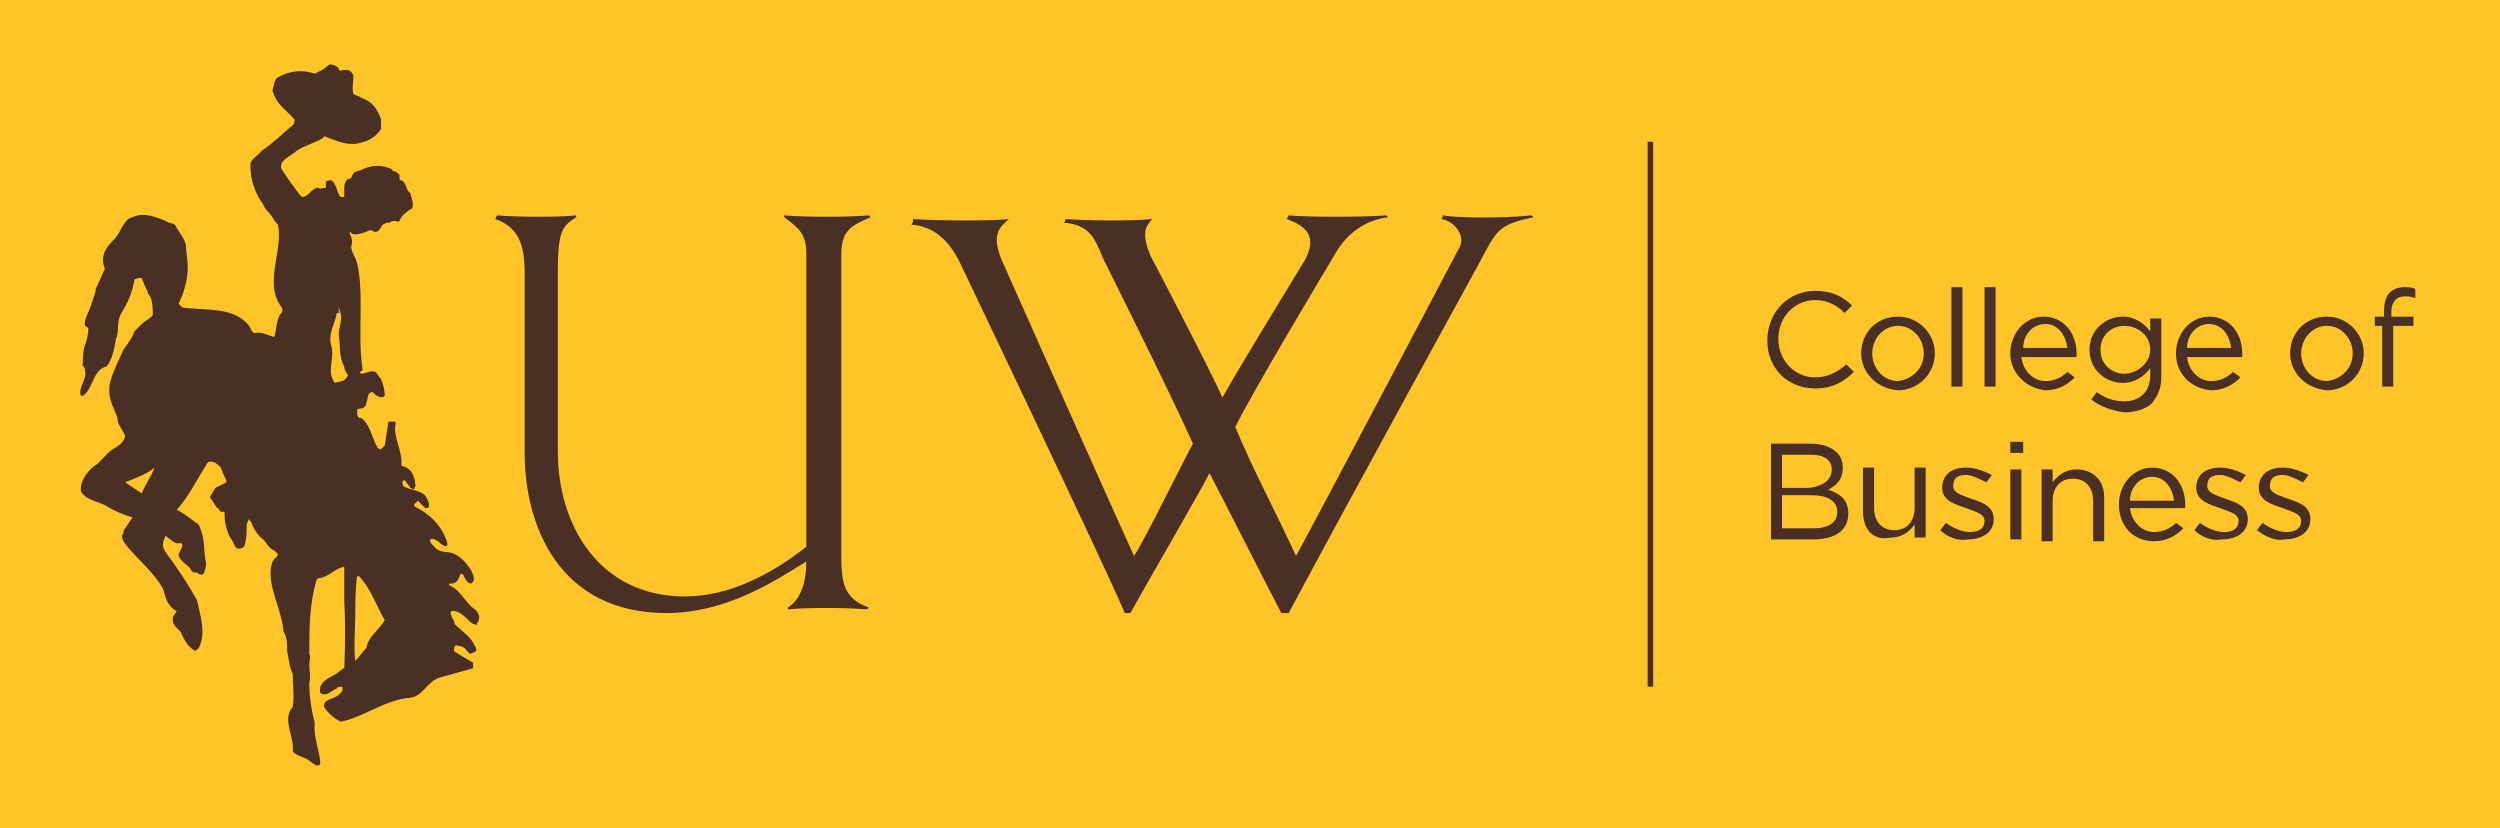 <?xml version="1.0" encoding="utf-8"?>
<!-- Generator: Adobe Illustrator 26.0.3, SVG Export Plug-In . SVG Version: 6.00 Build 0)  -->
<svg version="1.1" id="Layer_1" xmlns="http://www.w3.org/2000/svg" xmlns:xlink="http://www.w3.org/1999/xlink" x="0px" y="0px"
	 viewBox="0 0 135.8 45" style="enable-background:new 0 0 135.8 45;" xml:space="preserve">
<style type="text/css">
	.st0{fill:#FFC528;}
	.st1{fill:#492F24;}
</style>
<g>
	<rect class="st0" width="135.8" height="45"/>
	<g>
		<path class="st1" d="M31.3,11.8c-0.8,0.5-1,0.8-1,3.1c0,0,0,8.7,0,9.6c0,4.1,2.3,7.9,6.9,7.9c2.4,0,4.7-1.2,6.6-2.7
			c0-0.7,0-14.6,0-15.9c0-1.1-0.4-1.4-1.2-2l0-0.1c1.2,0.1,3.5,0.1,4.6,0l0.1,0.1c-1.2,0.5-1.6,0.8-1.6,2.1c0,0,0,10.2,0,16.1
			c0,1.4,0,2.5,1.5,3l-0.1,0.1c-1.3-0.1-3.2-0.1-4.3,0L42.8,33c0.8-0.5,1-1.6,1-2.5c-1.5,0.9-4.2,2.8-7.6,2.8
			c-5.8,0-7.7-4.7-7.7-8.7v-9.6c0-1.3-0.1-2.6-1.6-3.1l0.1-0.2c1.3,0.1,3.3,0.1,4.3,0V11.8z"/>
		<path class="st1" d="M62.5,13.9c0,0,3.3,6.3,3.9,7.7c0.7-1.3,4.5-7.5,4.5-7.5c0.5-1,0.4-1.7-1-2.2l0.1-0.2c1.1,0.1,3.9,0.1,5.3,0
			l0.1,0.1c-1.5,0.2-2.4,1.1-3,2.2c0,0-4.5,7.5-5.3,9.2c1,2.4,2.2,4.6,3.3,7c1-1.8,8.9-16.8,8.9-16.8c0.3-0.6-0.3-1.4-1-1.5l0.1-0.2
			c0.4,0.1,2.8,0.2,4.8,0l0.1,0.1c-1.9,0.4-2,0.7-2.9,2.4c0,0-6.7,12.2-10.4,19.1h-0.4c-1.3-2.5-2.6-5.1-3.9-7.6
			c-0.5,1-3.7,6.5-4.3,7.6h-0.3c-1.1-2.6-8.8-18.7-8.8-18.7c-0.7-1.6-1.6-2.3-2.8-2.4c0.1-0.1,0.1-0.2,0.1-0.3
			c1.4,0.1,4.4,0.1,5.2,0c-0.4,0.4-1,0.7-0.4,2.2c0,0,6.5,14.6,7.2,16.1c0.5-0.7,2.8-5.4,3.2-6.1c-1.2-2.7-4.9-10.1-4.9-10.1
			c-0.4-1-0.7-1.8-2.1-1.9c0.1-0.1,0-0.1,0.1-0.2c1.3,0.1,3.7,0.1,4.7,0C62.2,12.3,62,12.7,62.5,13.9z"/>
	</g>
	<path class="st1" d="M25.8,33.1c-0.5-0.3-0.8-1.1-1.4-1.3c0,0,0,0,0-0.1c0,0,0.1,0,0.1,0c0.3,0,0.4-0.2,0.5-0.5c0,0,0.1-0.1,0.1,0
		c0,0,0.1,0,0.1,0.1c0.1,0.2,0.2,0.4,0.4,0.4c0,0,0.1-0.1,0.1-0.1c0.1-0.2,0-0.4-0.1-0.6c-0.3-0.5-0.7-0.9-1.2-1
		c-0.3,0-0.7-0.1-0.8-0.3l-0.2-0.2c0-0.1-0.1-0.2,0-0.2c0.2-0.1,0.3,0.1,0.4,0.1c0.1,0.1,0.4,0.4,0.5,0.2c0,0,0,0,0-0.1
		c-0.3-1-1-1.6-1.8-2c0,0,0-0.1,0-0.1l0.2-0.2l0.2,0.2l0.2,0.2c0.1,0,0.2,0,0.2-0.1c0-0.2,0-0.2-0.1-0.4c-0.2-0.5-0.8-0.4-1.3-0.7
		c0-0.1-0.1-0.2,0-0.3c0,0,0.1,0,0.1,0l0.3,0.4l0.2,0.1c0,0,0-0.2,0.1-0.2c-0.1-0.1,0-0.2-0.1-0.4c-0.1-0.4-0.3-0.6-0.7-0.7
		c0.1-0.8-0.5-1.6-0.3-2.3c0,0,0-0.1-0.1-0.1c0,0-0.1,0-0.1,0l-0.2,0l-0.2,1.3l-0.2,0.2c-0.1,0-0.1,0-0.2-0.1
		c-0.3-0.5-0.4-1.3-0.9-1.6c0,0,0,0-0.1,0c-0.1-0.1-0.1-0.2-0.1-0.4c0-0.1,0.1-0.1,0.1-0.1c0.2,0,0.4-0.1,0.4-0.3l0.1-0.4
		c0-0.1,0.1-0.2,0.2-0.2c0.1,0,0.2,0.2,0.3,0.2c0.1,0.1,0.3,0.1,0.4,0c0-0.3-0.1-0.7-0.2-0.9c-0.1-0.1-0.2-0.3-0.3-0.4
		c-0.3-0.1-0.5,0.1-0.8,0.1c-0.1-0.1,0-0.1,0.1-0.2c-0.3-1.9,0.1-4.1-0.3-5.8c-0.1-0.4-0.4-0.7-0.3-1c0.1-0.3-0.1-0.5-0.1-0.7
		c0.1,0,0.1,0.1,0.1,0.1c0.3,0.1,0.8-0.1,1-0.2c0.1,0,0.2,0.1,0.3,0.1c0.2,0,0.3-0.3,0.4-0.4l0.2-0.1c0,0,0,0,0.1,0
		c0.1,0,0.1-0.1,0.4-0.1c0.1,0.1,0.2,0,0.2,0c0.1-0.3,0.4-0.5,0.7-0.7c0.1-0.3-0.1-0.6-0.1-0.8c-0.3-0.2-0.2-0.6-0.5-0.7
		c-0.1,0-0.1-0.1-0.1-0.1l0-0.2c-0.1-0.1-0.2-0.2-0.3-0.2c0,0-0.1,0-0.1-0.1c-0.4-0.2-1-0.3-1.6,0c-0.2,0.1-0.4,0.1-0.5,0.2
		l-0.1,0.2c0,0,0,0.1-0.1,0.1c-0.2,0-0.3,0.3-0.3,0.5l0,0.5c0,0-0.1,0-0.2,0c-0.2-0.2-0.2-0.7-0.5-0.9c-0.1,0-0.3,0-0.3,0.1
		c0,0.1,0,0.2,0,0.3c-0.2,0-0.3,0.1-0.4,0c-0.4,0-0.5,0.5-0.9,0.5c-0.3-0.3-0.9-1.2-1.1-1.5c-0.2-0.5,0.5-0.7,0.8-1
		c0.4-0.3,1.5-0.6,1.5-0.8c0.6,0.2,1.1,0.5,1.8,0.4c0.5-0.1,1-0.3,1.3-0.8c0-0.2,0-0.3,0-0.5c-0.2-0.6-0.5-1-1.1-1.2
		c-0.1-0.1-0.3-0.1-0.4-0.2c-0.1-0.3,0-0.6,0-1c-0.1-0.2-0.2-0.3-0.4-0.3c-0.1,0-0.2,0-0.2,0c0,0.1-0.2,0-0.2,0c0,0,0-0.1,0-0.1
		c-0.1-0.1-0.3-0.2-0.5-0.2l-0.4,0.3l-0.4,0.2c-0.6-0.2-1.3-0.2-2,0.2c-0.2,0.1-0.2,0.4-0.3,0.7C15,5.7,15.6,6,16,6.5
		c0,0.1,0,0.2-0.1,0.3c-0.6,0.5-1.1,1-1.7,1.4c-0.2,0.3-0.6,0.4-0.6,0.8c0,0.8,0.3,1.6,0.7,2.1c0.1,0.3,0.3,0.4,0.5,0.7
		c0.1,0.2,0.2,0.3,0.3,0.4c0.3,1.4-0.8,3.2,0.2,4.5c0.1,0.2,0,0.3-0.1,0.4C15,17.5,15,18,14.9,18.3c-0.4-0.1-0.7-0.3-1.1-0.2
		c-0.1-0.1-0.2-0.2-0.2-0.3c-0.8-1.2-2.5-0.9-3.7-1.1l-0.2-0.2c0.3-0.6,0.5-1.3,0.5-2c0-0.4-0.1-0.8-0.1-1.2
		c-0.1-0.4-0.4-0.7-0.6-1.1C9.3,12.1,9.1,12.1,9,12c-0.5-0.2-1.2-0.5-1.8-0.2c-0.5,0.1-0.6,0.8-1,1.2c-0.4,0.4-0.8,0.9-0.5,1.6
		c-0.2,0.4-0.3,0.7-0.5,1.1c0,0.2-0.1,0.4-0.2,0.7c-0.1,0.5-0.7,1.3-0.2,1.4c0,0.4-0.1,0.7-0.2,1c-0.1,0.3-0.1,0.7-0.1,1
		c-0.2-0.1,0.2,0.2,0.1,0.3c0.2,0.4-0.4,1-0.2,1.4c0,0,0.1,0,0.1,0c0.6-0.4,0.5-1.4,1.3-1.6c0.3-0.4,0.4-0.9,0.5-1.5
		c0.2-0.4,0-0.9,0.3-1.4c0.3-0.5,0.6-1.1,0.7-1.8c0.1-0.1,0.3-0.1,0.4-0.1l0.2,0.5l0.1,0.2c0,0.1,0.1,0.2,0.2,0.4
		c0.1,0.3,0.1,0.6,0.1,0.9c-0.1,0.2-0.4,0.3-0.6,0.5c-0.1,0.1-0.3,0.3-0.4,0.4C7.2,18.3,7,18.6,6.7,19C6.5,19.5,6.2,20,6,20.7
		c-0.1,0.4-0.1,0.8,0.1,1.3c0.1,0.3,0.3,0.6,0.3,0.9c0.1,0.3,0.3,0.5,0.4,0.8c-0.1,0.3-0.2,0.4-0.5,0.6c-0.4,0.2-0.5,0.4-1,0.9
		c-0.4,0.2-1,0.9-0.9,1.5c0.3,0.5,0.9,0.5,1.4,0.8c0.5,0.3,1,0.5,1.4,0.6l-0.4,0.6c-0.1,0.1-0.1,0.2-0.1,0.3
		c-0.5,0.4,1.7,1.9,2.2,3.1c0.1,0.5,0.3,0.9,0.7,1.1l-0.2,0.3c-0.1,0.4,0.2,0.6,0.4,0.8c0.2,0.4,0.3,0.7,0.7,1
		c0.1,0.1,0.2,0,0.3-0.1c0.4-0.8,0.1-1.7-0.1-2.6C10.2,31.7,9.6,30.8,9,30c-0.2-0.3-0.2-0.5,0-0.9c0,0,0,0,0,0c0.1,0.1,0,0,0.1,0.1
		c0.2,0.1,0.4,0.4,0.7,0.3c0.1,0,0.1,0.1,0.1,0.1c0,0,0,0,0,0.1c-0.1,0.2-0.1,0.2-0.2,0.4c0,0.4,0.6,0.6,0.7,0.9
		c0.1,0.1,0.1,0.1,0.3,0.1c0.1,0.1,0.3,0.2,0.4,0c0-0.1,0.1-0.3,0.1-0.5c-0.2-0.9,0-1.2-0.4-2.1c-0.3-0.2-0.9-0.7-1.2-0.8
		c0.7-0.8,1-1.5,1.7-2.6c0.3-0.1,0.5,0.1,0.7,0.3c0.1,0.3,0.2,0.5,0.3,0.7c0,0,0,0.1,0,0.1l-0.6,0.3l-0.3,0.5l0.4,0.6
		c0.1,0,0.1,0.1,0.1,0.1l0.1,0.1c0.1,0,0.1,0,0.1,0c0.1,0,0.1,0,0.1,0.1c0,0.5,0.1,0.9,0.3,1.3c0.2,0.2,0.2,0.5,0.4,0.6
		c0.2,0,0.3,0,0.4-0.2c0.1-0.4,0.1-0.7,0.1-1.1c0-0.1,0.1-0.2,0.1-0.3c0,0,0.1,0.1,0.1,0.1c0.2,0.4,0.3,0.7,0.7,1
		c0.2,0.2,0.3,0.5,0.6,0.6c0.1,0.1,0.1,0.1,0.2,0.2L15,30.3c-0.1,0-0.1,0.1-0.2,0.2c-0.4,1.2,0.5,2.5,0.6,3.8
		c0.2,0.3,0.2,0.7,0.2,1.1c0.1,0.4,0.1,0.8,0.3,1.2c0,0.7,0.1,1.2,0,1.8c-0.6,0.7,0.1,1.6,0,2.4c0.2,0.3,0.7,0.3,1,0.6
		c0.2,0.1,0.3,0.3,0.5,0.1c0-0.6-0.4-1.5-0.3-2.2c-0.2-0.8-0.3-1.5-0.3-2.2c0.1-0.3,0-0.7,0-1c0-0.2,0.1-0.4,0-0.6
		c0-1.3,0-2.7,0.4-4c0.1-0.1,0.1-0.1,0.2-0.1c0.5-0.1,0.9-0.6,1.3-0.6c0,0,0,2,0,1.9c0.1,1.5,0,3.6,0,3.6c-0.1,0-0.1,0.1-0.2,0.1
		c-0.2,0.3-0.9,0.4-1.1,0.9c0,0.2-0.1,0.3,0.1,0.4c0.3,0.1,0.5-0.2,0.8-0.3c0-0.1,0.2-0.1,0.3-0.1c0,0.1,0,0.1,0,0.2
		c-0.2,0.4-0.6,0.4-0.9,0.6c-0.1,0.1-0.1,0.2-0.1,0.3c0.2,0.3,0.5,0.6,0.9,0.8c1.2-0.2,2.4-1.2,3.8-1.3c0.7-0.1,0.9-0.9,1.6-1.1
		l1.8-0.5c0,0,0,0,0-0.1l0-0.2l-1-0.6c-0.1-0.1,0-0.2,0-0.3c0.1-0.1,0.2,0,0.3,0c0.2,0,0.4,0.3,0.5,0.4c0,0,0,0,0.1,0l0.2-0.1
		c0.1,0,0.1-0.2,0-0.3c-0.2-0.5-0.7-0.8-1.1-1.2c0-0.2-0.3-0.5-0.2-0.7c0.5-0.1,0.9,0.5,1.2,0.7c0.1,0,0.3,0.1,0.2,0
		c0-0.1,0.1-0.1,0.1-0.2C26.1,33.4,25.9,33.2,25.8,33.1z M7.7,26.8c-0.3-0.2-0.6-0.4-0.9-0.6c0.7-0.3,1.1-0.4,1.6-0.8
		C8.2,25.9,7.9,26.3,7.7,26.8z M18.2,20.8C18.1,20.8,18.1,20.8,18.2,20.8c-0.5-0.6,0-1.3-0.2-2c-0.2-0.7,0.2-1.2,0.3-1.8
		c0.1,0,0.2,0,0.1-0.1l0-0.2l0.1,0.3c0.1,0.4-0.1,0.8-0.1,1.2c0.1,0.6,0,1.2,0.3,1.7c0,0.2,0.1,0.3,0.2,0.5
		C18.7,20.8,18.4,20.7,18.2,20.8z M19.9,35.2c-0.2,0.2-0.4,0.5-0.6,0.7c-0.1-0.7,0-1.8,0-2.5c0-0.6,0-1.4,0.1-2.1l0.1,0
		c0.6,0.6,0.9,1.5,1.4,2.4C20.5,34.3,20,34.6,19.9,35.2z"/>
	<rect x="89.5" y="7.7" class="st1" width="0.3" height="29.6"/>
	<g>
		<path class="st1" d="M96,18.5L96,18.5c0-1.5,1.1-2.7,2.6-2.7c0.9,0,1.5,0.3,2,0.8l-0.4,0.4c-0.4-0.4-0.9-0.7-1.6-0.7
			c-1.1,0-2,0.9-2,2.1v0c0,1.2,0.9,2.1,2,2.1c0.7,0,1.2-0.3,1.7-0.7l0.4,0.4c-0.5,0.5-1.1,0.9-2.1,0.9C97.1,21.1,96,20,96,18.5z"/>
		<path class="st1" d="M101.1,19.2L101.1,19.2c0-1.1,0.8-2,2-2c1.1,0,2,0.9,2,2v0c0,1.1-0.9,2-2,2C101.9,21.1,101.1,20.2,101.1,19.2
			z M104.5,19.2L104.5,19.2c0-0.8-0.6-1.5-1.4-1.5c-0.8,0-1.4,0.7-1.4,1.5v0c0,0.8,0.6,1.5,1.4,1.5C103.9,20.6,104.5,20,104.5,19.2z
			"/>
		<path class="st1" d="M106,15.6h0.6v5.4H106V15.6z"/>
		<path class="st1" d="M107.8,15.6h0.6v5.4h-0.6V15.6z"/>
		<path class="st1" d="M109.2,19.2L109.2,19.2c0-1.1,0.8-2,1.8-2c1.1,0,1.8,0.9,1.8,2c0,0.1,0,0.1,0,0.2h-3c0.1,0.8,0.7,1.3,1.3,1.3
			c0.5,0,0.9-0.2,1.2-0.5l0.4,0.3c-0.4,0.4-0.9,0.7-1.6,0.7C110.1,21.1,109.2,20.3,109.2,19.2z M112.3,18.9
			c-0.1-0.7-0.5-1.3-1.2-1.3c-0.7,0-1.2,0.6-1.2,1.3H112.3z"/>
		<path class="st1" d="M113.6,21.7l0.3-0.4c0.4,0.3,0.9,0.5,1.5,0.5c0.8,0,1.4-0.5,1.4-1.4V20c-0.3,0.4-0.8,0.8-1.5,0.8
			c-0.9,0-1.8-0.7-1.8-1.8v0c0-1.1,0.9-1.8,1.8-1.8c0.7,0,1.2,0.4,1.5,0.8v-0.7h0.6v3.2c0,0.6-0.2,1-0.5,1.4
			c-0.3,0.3-0.9,0.5-1.5,0.5C114.7,22.3,114.1,22.1,113.6,21.7z M116.8,19L116.8,19c0-0.8-0.7-1.3-1.4-1.3s-1.3,0.5-1.3,1.3v0
			c0,0.8,0.6,1.3,1.3,1.3C116.1,20.3,116.8,19.7,116.8,19z"/>
		<path class="st1" d="M118.2,19.2L118.2,19.2c0-1.1,0.8-2,1.8-2c1.1,0,1.8,0.9,1.8,2c0,0.1,0,0.1,0,0.2h-3c0.1,0.8,0.7,1.3,1.3,1.3
			c0.5,0,0.9-0.2,1.2-0.5l0.4,0.3c-0.4,0.4-0.9,0.7-1.6,0.7C119,21.1,118.2,20.3,118.2,19.2z M121.2,18.9c-0.1-0.7-0.5-1.3-1.2-1.3
			c-0.7,0-1.2,0.6-1.2,1.3H121.2z"/>
		<path class="st1" d="M124.4,19.2L124.4,19.2c0-1.1,0.8-2,2-2c1.1,0,2,0.9,2,2v0c0,1.1-0.9,2-2,2C125.2,21.1,124.4,20.2,124.4,19.2
			z M127.8,19.2L127.8,19.2c0-0.8-0.6-1.5-1.4-1.5c-0.8,0-1.4,0.7-1.4,1.5v0c0,0.8,0.6,1.5,1.4,1.5C127.2,20.6,127.8,20,127.8,19.2z
			"/>
		<path class="st1" d="M129.5,17.7h-0.5v-0.5h0.5v-0.3c0-0.4,0.1-0.8,0.3-1c0.2-0.2,0.5-0.3,0.8-0.3c0.3,0,0.4,0,0.6,0.1v0.5
			c-0.2-0.1-0.4-0.1-0.6-0.1c-0.4,0-0.7,0.3-0.7,0.8v0.3h1.2v0.5H130v3.3h-0.6V17.7z"/>
		<path class="st1" d="M96.2,24.1h2.2c0.6,0,1.1,0.2,1.4,0.5c0.2,0.2,0.3,0.5,0.3,0.8v0c0,0.7-0.4,1-0.8,1.2
			c0.6,0.2,1.1,0.5,1.1,1.3v0c0,0.9-0.7,1.4-1.9,1.4h-2.3V24.1z M99.5,25.5c0-0.5-0.4-0.8-1.1-0.8h-1.6v1.8h1.5
			C99,26.4,99.5,26.1,99.5,25.5L99.5,25.5z M98.4,26.9h-1.6v1.8h1.7c0.8,0,1.3-0.3,1.3-0.9v0C99.8,27.3,99.4,26.9,98.4,26.9z"/>
		<path class="st1" d="M101.2,27.8v-2.4h0.6v2.2c0,0.7,0.4,1.2,1.1,1.2c0.7,0,1.1-0.5,1.1-1.2v-2.2h0.6v3.8H104v-0.7
			c-0.3,0.4-0.7,0.7-1.3,0.7C101.8,29.4,101.2,28.8,101.2,27.8z"/>
		<path class="st1" d="M105.4,28.8l0.3-0.4c0.4,0.3,0.9,0.5,1.3,0.5c0.5,0,0.8-0.2,0.8-0.6v0c0-0.4-0.5-0.5-1-0.7
			c-0.6-0.2-1.3-0.4-1.3-1.1v0c0-0.7,0.5-1.1,1.3-1.1c0.5,0,1,0.2,1.4,0.4l-0.3,0.4c-0.4-0.2-0.8-0.4-1.1-0.4
			c-0.5,0-0.7,0.2-0.7,0.6v0c0,0.4,0.5,0.5,1,0.7c0.6,0.2,1.2,0.4,1.2,1.1v0c0,0.7-0.6,1.1-1.4,1.1
			C106.4,29.4,105.8,29.2,105.4,28.8z"/>
		<path class="st1" d="M109.2,24h0.7v0.6h-0.7V24z M109.2,25.5h0.6v3.8h-0.6V25.5z"/>
		<path class="st1" d="M110.9,25.5h0.6v0.7c0.3-0.4,0.7-0.7,1.3-0.7c0.9,0,1.5,0.6,1.5,1.5v2.4h-0.6v-2.2c0-0.7-0.4-1.2-1.1-1.2
			c-0.7,0-1.1,0.5-1.1,1.2v2.2h-0.6V25.5z"/>
		<path class="st1" d="M115.1,27.4L115.1,27.4c0-1.1,0.8-2,1.8-2c1.1,0,1.8,0.9,1.8,2c0,0.1,0,0.1,0,0.2h-3c0.1,0.8,0.7,1.3,1.3,1.3
			c0.5,0,0.9-0.2,1.2-0.5l0.4,0.3c-0.4,0.4-0.9,0.7-1.6,0.7C115.9,29.4,115.1,28.6,115.1,27.4z M118.1,27.2
			c-0.1-0.7-0.5-1.3-1.2-1.3c-0.7,0-1.2,0.6-1.2,1.3H118.1z"/>
		<path class="st1" d="M119.2,28.8l0.3-0.4c0.4,0.3,0.9,0.5,1.3,0.5c0.5,0,0.8-0.2,0.8-0.6v0c0-0.4-0.5-0.5-1-0.7
			c-0.6-0.2-1.3-0.4-1.3-1.1v0c0-0.7,0.5-1.1,1.3-1.1c0.5,0,1,0.2,1.4,0.4l-0.3,0.4c-0.4-0.2-0.8-0.4-1.1-0.4
			c-0.5,0-0.7,0.2-0.7,0.6v0c0,0.4,0.5,0.5,1,0.7c0.6,0.2,1.2,0.4,1.2,1.1v0c0,0.7-0.6,1.1-1.4,1.1
			C120.2,29.4,119.6,29.2,119.2,28.8z"/>
		<path class="st1" d="M122.6,28.8l0.3-0.4c0.4,0.3,0.9,0.5,1.3,0.5c0.5,0,0.8-0.2,0.8-0.6v0c0-0.4-0.5-0.5-1-0.7
			c-0.6-0.2-1.3-0.4-1.3-1.1v0c0-0.7,0.5-1.1,1.3-1.1c0.5,0,1,0.2,1.4,0.4l-0.3,0.4c-0.4-0.2-0.8-0.4-1.1-0.4
			c-0.5,0-0.7,0.2-0.7,0.6v0c0,0.4,0.5,0.5,1,0.7c0.6,0.2,1.2,0.4,1.2,1.1v0c0,0.7-0.6,1.1-1.4,1.1
			C123.7,29.4,123.1,29.2,122.6,28.8z"/>
	</g>
</g>
</svg>
